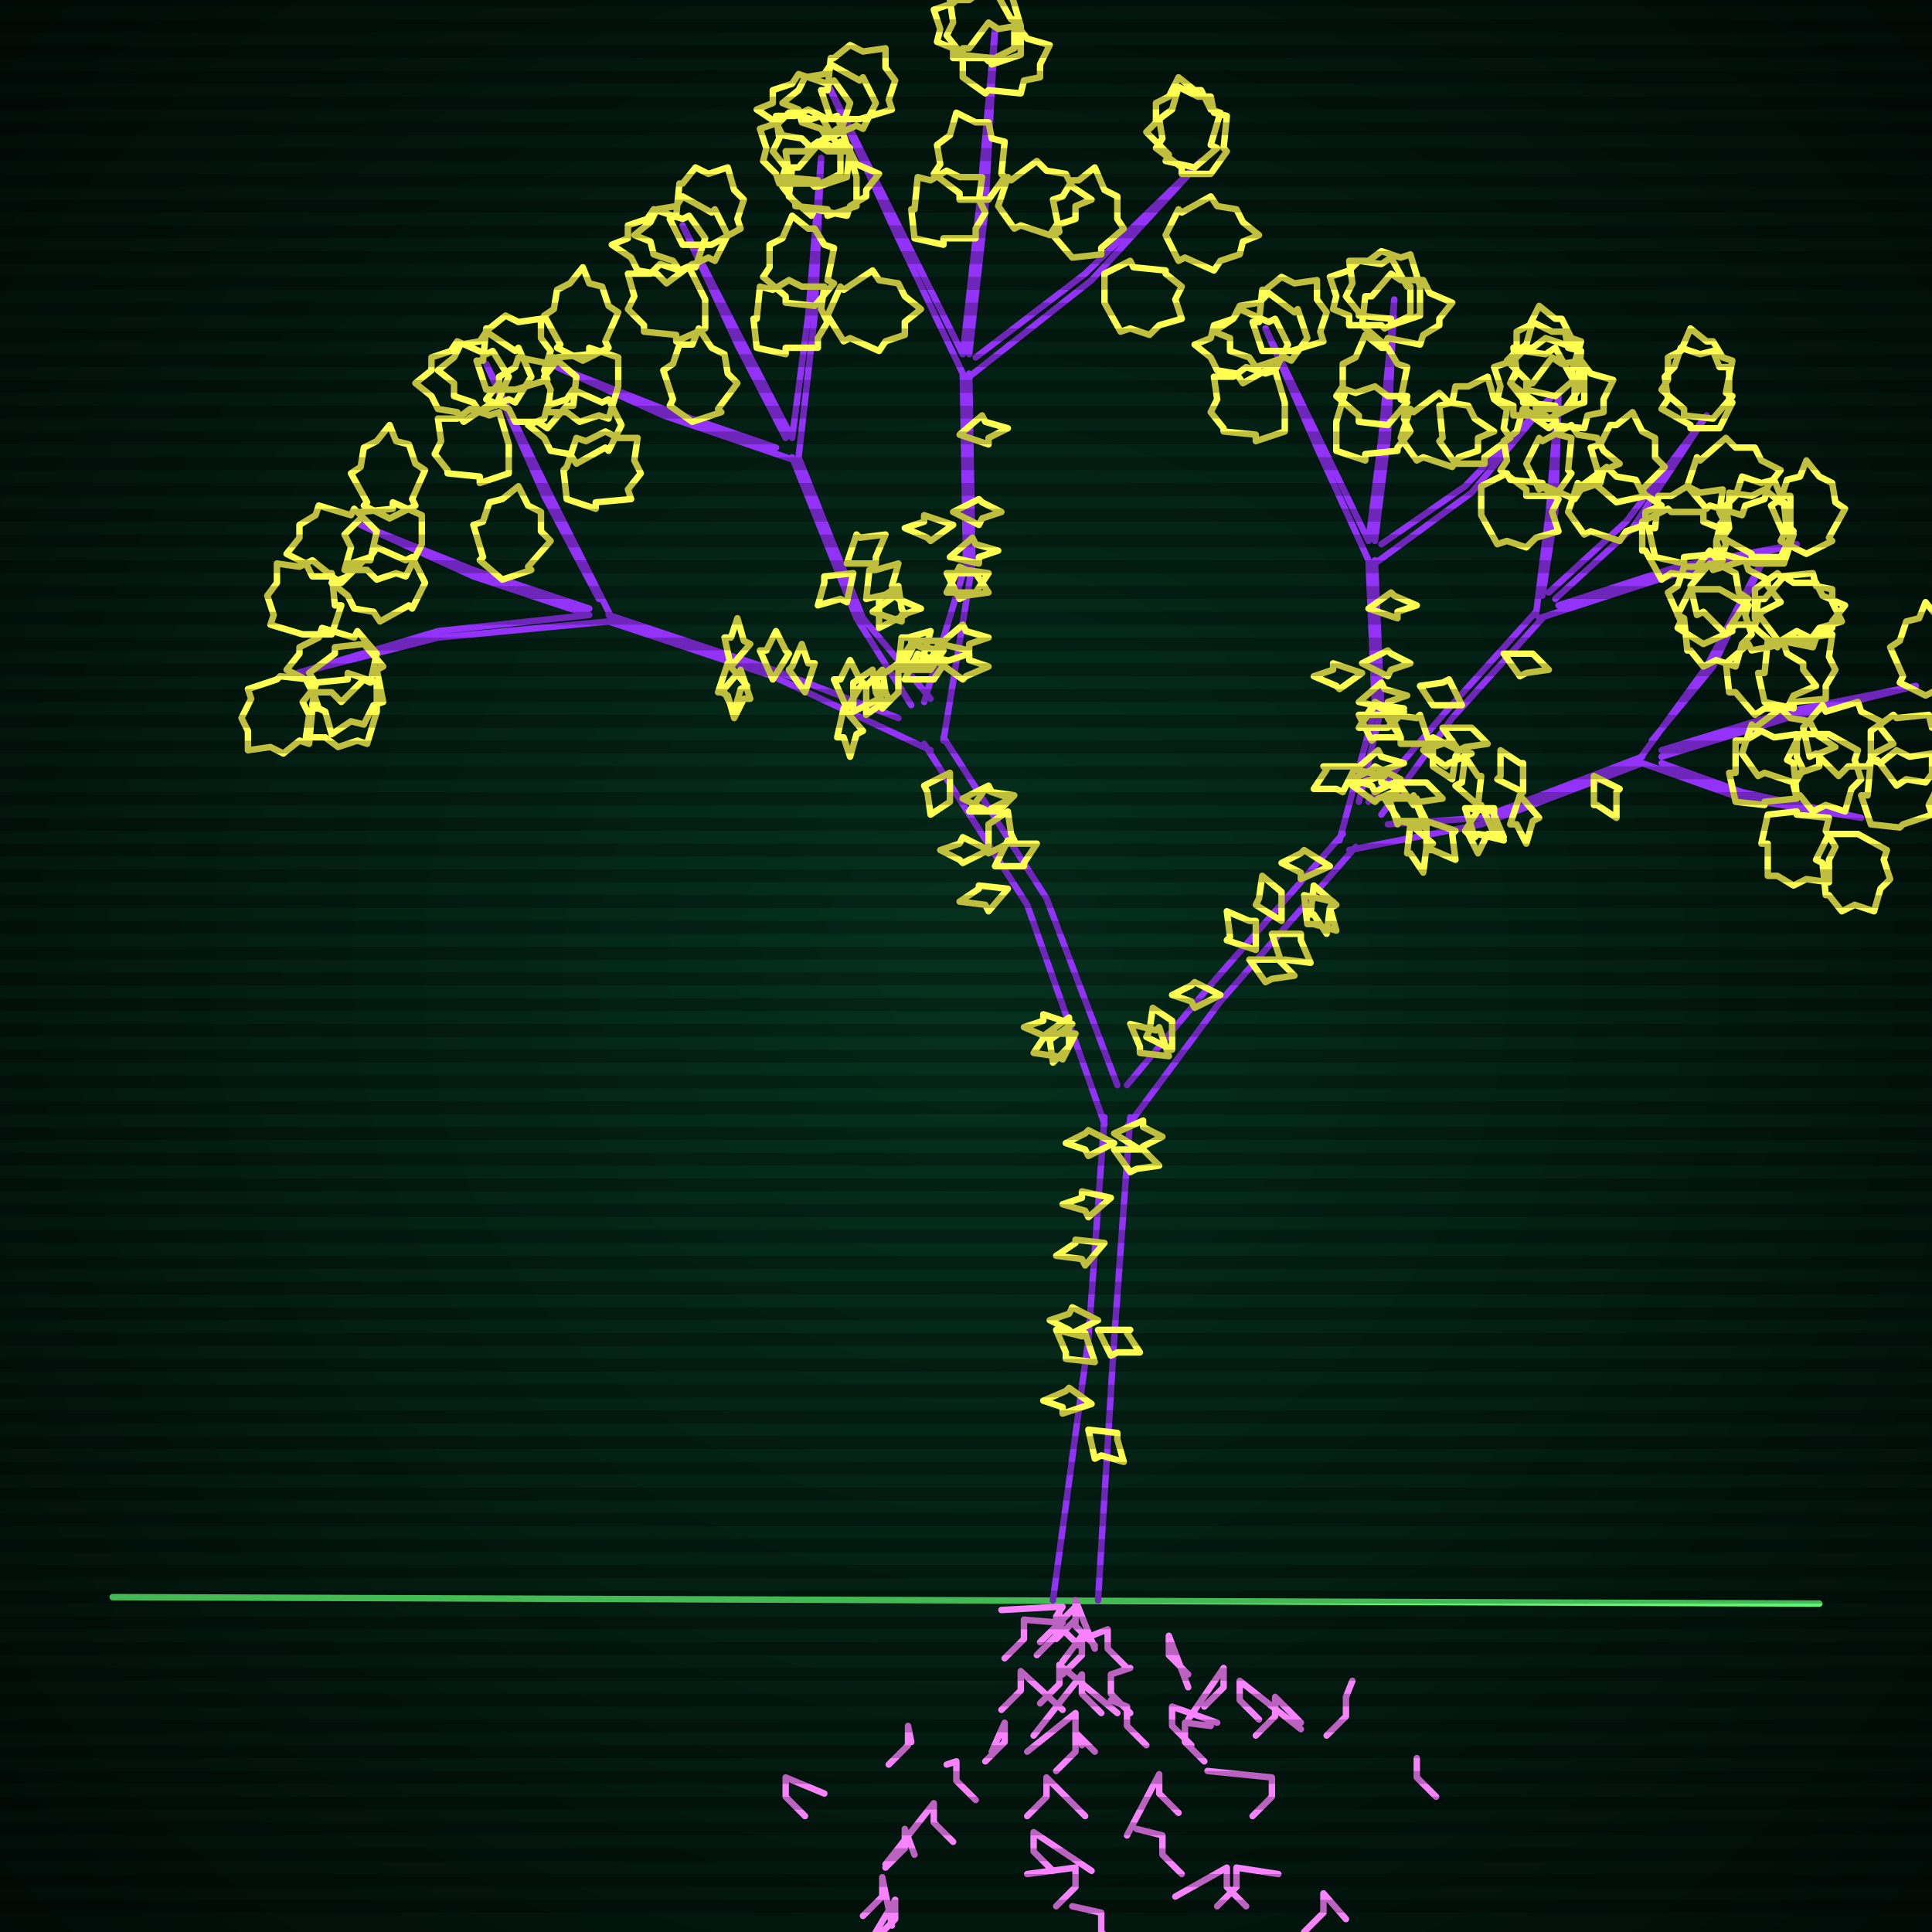 <svg xmlns="http://www.w3.org/2000/svg"
             width="600" height="600"
            >
    
            <style>
                @keyframes glow {0 % {opacity: 0.6;}
                3% {opacity: 0.9;} 30% {opacity: 0.6} 70% {opacity: 0.9}}
    
                .flicker {
                animation: glow 3s linear infinite alternate;
                animation-duration: 1.5s;
                animation-delay: 2.1s;
            }
    
    
            </style>
    
            <defs>
                <radialGradient id="screenGradient"
                                r="100%"
                >
                    <stop offset="0%" stop-color="#05321e"/>
                    <stop offset="90%" stop-color="black"/>
    
                </radialGradient>
            </defs>
    
            <rect
                fill="black"
                width="600" height="600"/>
    
            <rect
                className="flicker"
                fill="url(#screenGradient)"
                width="600" height="600"/>
    
    
            <path
                id="ground-path"
                className="flicker"
                style="fill: none;stroke: #5bf870;stroke-width:2px;stroke-linecap:round;stroke-linejoin:round;stroke-miterlimit:4;stroke-dasharray:none"
                d="M 35 496 L 565 498 "
            />
            <path
                id="branch-path"
                className="flicker"
                style="fill: none;stroke: #9332f8;stroke-width:2px;stroke-linecap:round;stroke-linejoin:round;stroke-miterlimit:4;stroke-dasharray:none"
                d="M 327 497 L 338 416 L 343 347 M 351 347 L 346 416 L 341 497 M 343 349 L 319 281 L 287 231 M 293 229 L 325 279 L 347 337 M 289 233 L 240 210 L 189 193 M 189 191 L 240 208 L 279 223 M 189 193 L 136 198 L 89 210 L 136 196 L 183 191 M 183 191 L 147 179 L 112 163 L 147 177 L 183 189 M 186 186 L 169 154 L 151 113 L 171 154 L 190 192 M 283 219 L 266 192 L 246 142 M 248 142 L 268 192 L 289 217 M 247 143 L 206 129 L 173 114 L 206 127 L 241 139 M 244 136 L 229 107 L 212 70 L 231 107 L 246 136 M 246 136 L 251 98 L 255 49 L 253 98 L 248 142 M 287 218 L 300 175 L 299 116 M 301 116 L 302 175 L 293 230 M 299 116 L 278 72 L 257 26 L 280 72 L 299 110 M 299 110 L 304 65 L 309 9 L 306 65 L 301 110 M 303 111 L 337 85 L 373 50 L 339 87 L 301 117 M 350 337 L 375 307 L 417 259 M 421 263 L 379 311 L 350 350 M 416 261 L 427 220 L 425 174 M 427 174 L 429 220 L 422 249 M 425 174 L 409 139 L 393 102 L 411 139 L 425 168 M 425 168 L 429 136 L 433 93 L 431 136 L 427 168 M 429 169 L 455 151 L 482 123 L 457 153 L 427 175 M 425 249 L 449 221 L 477 190 M 479 192 L 451 223 L 429 253 M 477 191 L 481 159 L 484 122 L 483 159 L 479 185 M 481 184 L 505 162 L 530 129 L 507 164 L 483 186 M 484 188 L 521 176 L 558 169 L 521 178 L 478 192 M 431 256 L 460 254 L 510 235 M 510 237 L 460 256 L 419 264 M 509 236 L 530 207 L 549 171 L 532 207 L 513 230 M 516 233 L 555 221 L 595 213 L 555 223 L 516 235 M 516 237 L 541 246 L 578 254 L 541 248 L 510 237 "
            />
            <path
                id="leaf-path"
                className="flicker"
                style="fill: none;stroke: #ffff52;stroke-width:2px;stroke-linecap:round;stroke-linejoin:round;stroke-miterlimit:4;stroke-dasharray:none"
                d="M 346 352 L 355 348 L 355 350 L 361 353 L 355 356 L 354 357 L 346 352 M 341 410 L 333 414 L 332 413 L 326 410 L 332 408 L 333 406 L 341 410 M 340 423 L 331 422 L 331 420 L 328 413 L 336 415 L 337 414 L 340 423 M 346 357 L 355 357 L 355 357 L 360 362 L 353 363 L 351 364 L 346 357 M 343 386 L 337 393 L 336 391 L 328 390 L 334 386 L 334 385 L 343 386 M 338 444 L 347 445 L 347 447 L 349 454 L 342 452 L 340 453 L 338 444 M 346 355 L 338 359 L 337 357 L 331 355 L 337 352 L 338 351 L 346 355 M 341 413 L 351 413 L 350 414 L 354 420 L 347 420 L 345 421 L 341 413 M 345 372 L 338 378 L 337 376 L 330 374 L 336 372 L 336 370 L 345 372 M 339 436 L 330 439 L 330 437 L 324 435 L 331 432 L 332 431 L 339 436 M 307 265 L 307 256 L 307 256 L 313 252 L 314 259 L 315 261 L 307 265 M 332 316 L 332 325 L 332 325 L 327 330 L 326 323 L 325 321 L 332 316 M 334 321 L 330 329 L 328 328 L 321 327 L 325 321 L 325 321 L 334 321 M 313 276 L 307 283 L 306 281 L 298 280 L 304 276 L 304 275 L 313 276 M 307 264 L 299 268 L 298 267 L 292 264 L 298 262 L 299 260 L 307 264 M 299 248 L 307 244 L 308 246 L 314 248 L 308 251 L 307 252 L 299 248 M 295 240 L 295 249 L 295 249 L 289 253 L 288 246 L 287 244 L 295 240 M 333 318 L 326 323 L 325 322 L 318 319 L 324 317 L 324 315 L 333 318 M 301 252 L 306 245 L 308 246 L 315 247 L 310 252 L 310 252 L 301 252 M 309 269 L 313 261 L 314 262 L 322 262 L 318 268 L 318 269 L 309 269 M 226 206 L 232 213 L 230 214 L 228 221 L 225 215 L 223 215 L 226 206 M 265 221 L 265 212 L 265 212 L 271 208 L 272 215 L 273 217 L 265 221 M 227 207 L 225 198 L 227 198 L 229 192 L 231 199 L 233 200 L 227 207 M 240 211 L 236 202 L 238 202 L 241 196 L 244 202 L 245 203 L 240 211 M 250 215 L 245 208 L 246 207 L 249 200 L 251 206 L 253 206 L 250 215 M 263 220 L 259 211 L 261 211 L 264 205 L 267 211 L 268 212 L 263 220 M 250 215 L 245 208 L 246 207 L 249 200 L 251 206 L 253 206 L 250 215 M 262 220 L 268 227 L 266 228 L 264 235 L 262 229 L 260 229 L 262 220 M 269 222 L 269 213 L 269 213 L 274 208 L 275 215 L 276 217 L 269 222 M 230 208 L 233 217 L 231 217 L 228 223 L 226 216 L 224 215 L 230 208 M 117 203 L 115 212 L 113 211 L 106 218 L 103 215 L 97 215 L 95 211 L 89 208 L 93 203 L 93 201 L 99 198 L 100 195 L 110 198 L 111 196 L 117 203 M 96 211 L 99 220 L 97 220 L 96 231 L 93 230 L 88 234 L 84 232 L 77 233 L 77 227 L 75 223 L 78 217 L 77 214 L 86 211 L 87 210 L 96 211 M 117 212 L 117 221 L 117 221 L 114 231 L 111 230 L 105 232 L 101 229 L 95 229 L 96 222 L 94 218 L 98 213 L 98 212 L 108 211 L 108 209 L 117 212 M 103 197 L 94 197 L 94 197 L 84 194 L 85 191 L 83 185 L 86 181 L 86 175 L 93 176 L 97 174 L 102 178 L 103 178 L 104 188 L 106 188 L 103 197 M 113 200 L 119 207 L 117 208 L 119 218 L 116 219 L 113 225 L 109 224 L 103 228 L 101 221 L 97 219 L 98 212 L 96 209 L 104 203 L 104 201 L 113 200 M 117 165 L 115 174 L 113 174 L 106 181 L 103 179 L 97 179 L 95 175 L 89 172 L 93 167 L 93 163 L 98 160 L 99 157 L 109 160 L 110 158 L 117 165 M 132 181 L 128 189 L 127 188 L 118 193 L 116 190 L 110 189 L 108 185 L 103 181 L 108 179 L 109 175 L 115 173 L 117 170 L 126 174 L 128 173 L 132 181 M 121 161 L 113 157 L 114 156 L 109 147 L 112 145 L 113 139 L 117 137 L 121 132 L 123 137 L 127 138 L 129 144 L 132 146 L 128 155 L 129 157 L 121 161 M 131 160 L 131 169 L 131 169 L 126 179 L 123 178 L 117 180 L 114 177 L 107 177 L 109 170 L 107 166 L 112 161 L 112 159 L 122 158 L 122 156 L 131 160 M 156 180 L 149 174 L 150 173 L 147 163 L 150 162 L 152 156 L 156 155 L 161 151 L 164 157 L 168 159 L 168 165 L 171 168 L 164 176 L 165 177 L 156 180 M 158 147 L 149 150 L 149 148 L 139 147 L 139 146 L 135 141 L 137 137 L 136 130 L 142 130 L 146 127 L 152 129 L 155 128 L 158 138 L 158 138 L 158 147 M 151 121 L 148 112 L 150 112 L 151 102 L 152 102 L 157 98 L 161 100 L 168 99 L 168 105 L 171 109 L 169 115 L 170 118 L 160 121 L 160 121 L 151 121 M 165 117 L 160 125 L 158 124 L 149 128 L 147 125 L 141 123 L 141 119 L 136 115 L 141 111 L 143 107 L 149 106 L 151 103 L 160 109 L 161 108 L 165 117 M 176 155 L 175 146 L 176 145 L 179 136 L 182 137 L 188 134 L 192 136 L 198 136 L 197 143 L 199 147 L 195 152 L 196 155 L 185 156 L 185 158 L 176 155 M 158 117 L 154 126 L 153 125 L 144 131 L 142 128 L 136 127 L 134 123 L 129 119 L 134 115 L 134 111 L 140 109 L 142 106 L 151 110 L 153 109 L 158 117 M 280 208 L 284 200 L 286 201 L 293 202 L 289 208 L 289 208 L 280 208 M 263 175 L 266 166 L 267 167 L 275 166 L 272 173 L 272 175 L 263 175 M 269 186 L 270 177 L 272 177 L 279 175 L 277 182 L 278 184 L 269 186 M 273 195 L 273 186 L 273 186 L 279 182 L 280 189 L 281 191 L 273 195 M 279 207 L 280 198 L 282 198 L 289 196 L 287 203 L 288 205 L 279 207 M 273 195 L 273 186 L 273 186 L 279 182 L 280 189 L 281 191 L 273 195 M 279 206 L 279 215 L 279 215 L 274 220 L 273 213 L 272 211 L 279 206 M 281 211 L 285 203 L 287 204 L 294 205 L 290 211 L 290 211 L 281 211 M 265 178 L 263 187 L 261 186 L 254 188 L 256 181 L 256 179 L 265 178 M 271 190 L 278 185 L 279 186 L 286 189 L 280 191 L 280 193 L 271 190 M 179 117 L 178 126 L 176 126 L 170 133 L 167 131 L 160 131 L 158 127 L 151 124 L 155 119 L 155 117 L 160 114 L 161 111 L 171 113 L 172 111 L 179 117 M 193 132 L 189 140 L 188 139 L 179 144 L 177 141 L 171 140 L 169 136 L 164 132 L 169 130 L 170 126 L 176 124 L 178 121 L 187 125 L 189 124 L 193 132 M 181 112 L 173 108 L 174 107 L 169 98 L 172 96 L 173 90 L 177 88 L 181 83 L 183 88 L 187 89 L 189 95 L 192 97 L 188 106 L 189 108 L 181 112 M 192 111 L 192 120 L 192 120 L 189 130 L 186 129 L 180 131 L 176 128 L 170 128 L 171 121 L 169 117 L 173 112 L 173 111 L 183 110 L 183 108 L 192 111 M 215 131 L 208 126 L 209 124 L 206 115 L 209 113 L 211 107 L 215 107 L 217 102 L 221 108 L 225 110 L 226 116 L 229 119 L 223 127 L 224 128 L 215 131 M 219 102 L 210 106 L 210 104 L 200 103 L 200 101 L 195 96 L 197 92 L 195 85 L 202 85 L 205 82 L 211 84 L 214 83 L 219 93 L 219 93 L 219 102 M 212 76 L 208 68 L 210 67 L 211 57 L 212 57 L 216 52 L 220 54 L 226 52 L 228 59 L 231 62 L 229 68 L 230 71 L 221 76 L 221 76 L 212 76 M 226 73 L 222 81 L 220 80 L 211 84 L 209 81 L 203 79 L 202 75 L 197 73 L 202 69 L 204 65 L 210 64 L 212 61 L 221 66 L 222 65 L 226 73 M 235 108 L 234 99 L 235 99 L 236 89 L 240 90 L 245 87 L 249 89 L 256 89 L 255 96 L 257 100 L 254 105 L 254 108 L 244 108 L 244 110 L 235 108 M 219 74 L 216 83 L 215 82 L 207 88 L 204 85 L 198 84 L 196 80 L 190 76 L 195 74 L 195 70 L 201 68 L 203 65 L 212 68 L 214 67 L 219 74 M 245 61 L 246 52 L 248 52 L 254 45 L 257 47 L 264 47 L 266 51 L 273 54 L 269 59 L 269 61 L 264 64 L 263 67 L 253 65 L 252 67 L 245 61 M 263 55 L 254 58 L 254 56 L 243 55 L 244 52 L 240 47 L 242 43 L 241 36 L 247 36 L 251 34 L 257 37 L 260 36 L 263 45 L 264 46 L 263 55 M 257 98 L 261 89 L 262 90 L 271 84 L 273 87 L 279 88 L 281 92 L 286 96 L 281 100 L 281 104 L 275 106 L 273 109 L 264 105 L 262 106 L 257 98 M 261 54 L 253 58 L 252 57 L 242 57 L 241 54 L 237 50 L 238 46 L 236 40 L 242 38 L 245 35 L 252 37 L 255 36 L 260 45 L 261 44 L 261 54 M 253 95 L 244 94 L 244 92 L 237 86 L 239 83 L 239 76 L 243 74 L 246 67 L 251 71 L 253 71 L 256 76 L 259 77 L 257 87 L 259 88 L 253 95 M 296 159 L 304 155 L 305 156 L 311 159 L 305 161 L 304 163 L 296 159 M 295 173 L 302 167 L 303 169 L 310 171 L 304 173 L 304 175 L 295 173 M 294 184 L 298 176 L 300 177 L 307 178 L 303 184 L 303 184 L 294 184 M 292 200 L 299 194 L 300 196 L 307 198 L 301 200 L 301 202 L 292 200 M 294 184 L 298 176 L 300 177 L 307 178 L 303 184 L 303 184 L 294 184 M 292 199 L 288 207 L 287 206 L 279 206 L 283 200 L 283 199 L 292 199 M 292 206 L 301 203 L 301 205 L 307 207 L 300 210 L 299 211 L 292 206 M 296 163 L 289 168 L 288 167 L 281 164 L 287 162 L 287 160 L 296 163 M 294 178 L 303 178 L 303 178 L 307 184 L 300 185 L 298 186 L 294 178 M 298 135 L 305 129 L 306 131 L 313 133 L 307 136 L 307 138 L 298 135 M 266 64 L 257 67 L 257 65 L 247 64 L 247 63 L 243 58 L 245 54 L 244 47 L 250 47 L 254 44 L 260 46 L 263 45 L 266 55 L 266 55 L 266 64 M 258 37 L 255 28 L 257 28 L 258 18 L 259 18 L 264 14 L 268 16 L 275 15 L 275 21 L 278 25 L 276 31 L 277 34 L 267 37 L 267 37 L 258 37 M 272 32 L 268 40 L 266 39 L 257 43 L 255 40 L 249 38 L 248 34 L 243 32 L 248 28 L 250 24 L 256 23 L 258 20 L 267 25 L 268 24 L 272 32 M 284 74 L 283 65 L 284 65 L 285 55 L 289 56 L 294 53 L 298 55 L 305 55 L 304 62 L 306 66 L 303 71 L 303 74 L 293 74 L 293 76 L 284 74 M 264 32 L 261 41 L 260 40 L 252 46 L 249 43 L 243 42 L 241 38 L 235 34 L 240 32 L 240 28 L 246 26 L 248 23 L 257 26 L 259 25 L 264 32 M 299 24 L 299 15 L 301 15 L 307 7 L 310 9 L 316 8 L 319 12 L 326 14 L 323 20 L 323 24 L 318 25 L 317 29 L 307 28 L 306 29 L 299 24 M 317 17 L 308 20 L 308 18 L 298 17 L 298 16 L 294 11 L 296 7 L 295 0 L 301 0 L 305 -3 L 311 -1 L 314 -2 L 317 8 L 317 8 L 317 17 M 310 64 L 313 55 L 314 56 L 322 50 L 325 53 L 331 54 L 333 58 L 339 62 L 334 64 L 334 68 L 328 70 L 326 73 L 317 70 L 315 71 L 310 64 M 315 15 L 307 19 L 306 18 L 296 18 L 296 15 L 291 13 L 292 9 L 290 3 L 296 1 L 299 -2 L 306 -1 L 309 -3 L 314 6 L 315 6 L 315 15 M 307 62 L 298 62 L 298 60 L 290 54 L 292 51 L 291 45 L 295 42 L 297 35 L 303 38 L 307 38 L 308 43 L 312 44 L 311 54 L 312 55 L 307 62 M 371 52 L 362 50 L 363 48 L 356 41 L 359 38 L 359 32 L 363 30 L 366 24 L 371 28 L 373 28 L 376 34 L 379 35 L 376 45 L 378 46 L 371 52 M 343 85 L 351 81 L 352 83 L 362 84 L 362 85 L 367 89 L 365 93 L 367 99 L 360 101 L 357 104 L 351 102 L 348 103 L 343 94 L 343 94 L 343 85 M 376 54 L 367 54 L 367 52 L 359 46 L 361 43 L 360 37 L 364 34 L 366 27 L 372 30 L 376 30 L 377 35 L 381 36 L 380 46 L 381 47 L 376 54 M 333 80 L 327 73 L 329 72 L 327 62 L 330 61 L 333 56 L 335 56 L 340 52 L 343 59 L 347 61 L 347 68 L 349 71 L 342 77 L 342 79 L 333 80 M 362 73 L 366 65 L 367 66 L 376 61 L 378 64 L 384 65 L 386 69 L 391 73 L 386 75 L 385 79 L 379 81 L 377 84 L 368 80 L 366 81 L 362 73 M 363 328 L 354 327 L 354 325 L 351 318 L 359 320 L 360 319 L 363 328 M 390 295 L 381 292 L 382 291 L 381 283 L 388 286 L 390 286 L 390 295 M 398 286 L 390 281 L 391 279 L 392 272 L 398 277 L 398 277 L 398 286 M 408 275 L 415 281 L 413 282 L 412 290 L 408 284 L 407 284 L 408 275 M 413 269 L 404 273 L 404 271 L 398 268 L 404 265 L 405 264 L 413 269 M 364 326 L 356 322 L 357 320 L 358 313 L 364 317 L 364 317 L 364 326 M 405 278 L 414 280 L 413 282 L 415 289 L 408 287 L 406 287 L 405 278 M 395 290 L 404 290 L 404 292 L 407 299 L 399 298 L 398 299 L 395 290 M 388 298 L 397 298 L 397 298 L 402 303 L 395 304 L 393 305 L 388 298 M 379 309 L 371 313 L 370 311 L 364 309 L 370 306 L 371 305 L 379 309 M 423 206 L 431 202 L 432 203 L 438 206 L 432 208 L 431 210 L 423 206 M 422 218 L 429 212 L 430 214 L 437 216 L 431 218 L 431 220 L 422 218 M 422 226 L 427 218 L 429 219 L 436 220 L 431 226 L 431 226 L 422 226 M 421 239 L 428 233 L 429 235 L 436 237 L 430 239 L 430 241 L 421 239 M 422 226 L 427 219 L 429 220 L 436 221 L 431 226 L 431 226 L 422 226 M 421 238 L 417 246 L 415 245 L 408 245 L 412 239 L 411 238 L 421 238 M 420 244 L 429 241 L 429 243 L 435 245 L 428 248 L 427 249 L 420 244 M 423 209 L 416 214 L 415 213 L 408 210 L 414 208 L 414 206 L 423 209 M 422 222 L 431 222 L 431 223 L 435 229 L 427 229 L 426 230 L 422 222 M 425 189 L 432 184 L 433 185 L 440 188 L 434 190 L 434 192 L 425 189 M 399 134 L 390 137 L 390 135 L 380 134 L 380 133 L 376 128 L 378 124 L 377 117 L 383 117 L 387 114 L 393 116 L 396 115 L 399 125 L 399 125 L 399 134 M 392 109 L 389 100 L 391 100 L 392 90 L 393 90 L 398 86 L 402 88 L 409 87 L 409 93 L 412 97 L 410 103 L 411 106 L 401 109 L 401 109 L 392 109 M 406 105 L 401 112 L 399 111 L 390 114 L 388 111 L 382 109 L 382 105 L 377 103 L 383 99 L 385 95 L 391 94 L 394 91 L 402 97 L 403 96 L 406 105 M 415 140 L 415 131 L 415 131 L 418 121 L 421 122 L 427 120 L 431 123 L 437 123 L 436 130 L 438 134 L 434 139 L 434 140 L 424 141 L 424 143 L 415 140 M 400 107 L 396 115 L 395 114 L 386 119 L 384 116 L 378 115 L 376 111 L 371 107 L 376 105 L 377 101 L 383 99 L 385 96 L 394 100 L 396 99 L 400 107 M 423 101 L 424 92 L 426 92 L 432 85 L 435 87 L 442 87 L 444 91 L 451 94 L 447 99 L 447 101 L 442 104 L 441 107 L 431 105 L 430 107 L 423 101 M 441 98 L 432 101 L 432 99 L 422 98 L 422 97 L 418 92 L 420 88 L 419 81 L 425 81 L 429 78 L 435 80 L 438 79 L 441 89 L 441 89 L 441 98 M 435 136 L 438 127 L 439 128 L 447 122 L 450 125 L 456 126 L 458 130 L 464 134 L 459 136 L 459 140 L 453 142 L 451 145 L 442 142 L 440 143 L 435 136 M 438 98 L 430 102 L 429 101 L 419 101 L 419 98 L 414 96 L 415 92 L 413 86 L 419 84 L 422 81 L 429 82 L 432 80 L 437 89 L 438 89 L 438 98 M 431 132 L 422 131 L 422 129 L 415 123 L 417 120 L 417 113 L 421 111 L 424 104 L 429 108 L 431 108 L 434 113 L 437 114 L 435 124 L 437 125 L 431 132 M 483 123 L 474 121 L 475 119 L 468 112 L 471 109 L 471 103 L 475 101 L 478 95 L 483 99 L 485 99 L 488 105 L 491 106 L 488 116 L 490 117 L 483 123 M 460 151 L 468 147 L 469 149 L 479 150 L 479 151 L 484 155 L 482 159 L 484 165 L 477 167 L 474 170 L 468 168 L 465 169 L 460 160 L 460 160 L 460 151 M 486 127 L 477 127 L 477 125 L 469 119 L 471 116 L 470 110 L 474 107 L 476 100 L 482 103 L 486 103 L 487 108 L 491 109 L 490 119 L 491 120 L 486 127 M 452 144 L 447 137 L 448 136 L 447 126 L 451 125 L 452 120 L 456 120 L 462 117 L 464 124 L 468 127 L 467 133 L 469 136 L 461 142 L 461 144 L 452 144 M 474 144 L 478 136 L 479 137 L 488 132 L 490 135 L 496 136 L 498 140 L 503 144 L 498 146 L 497 150 L 491 152 L 489 155 L 480 151 L 478 152 L 474 144 M 448 226 L 457 226 L 457 226 L 462 231 L 455 232 L 453 233 L 448 226 M 442 233 L 451 230 L 451 232 L 457 234 L 450 237 L 449 238 L 442 233 M 434 243 L 443 243 L 443 243 L 448 248 L 441 249 L 439 250 L 434 243 M 442 233 L 451 230 L 451 232 L 457 234 L 450 237 L 449 238 L 442 233 M 435 242 L 427 246 L 426 244 L 420 242 L 426 239 L 427 238 L 435 242 M 431 247 L 440 248 L 440 250 L 443 257 L 435 255 L 434 256 L 431 247 M 454 219 L 445 219 L 445 219 L 441 213 L 448 212 L 450 211 L 454 219 M 445 229 L 453 233 L 452 235 L 451 242 L 445 238 L 445 238 L 445 229 M 467 203 L 476 203 L 476 203 L 481 208 L 474 209 L 472 210 L 467 203 M 444 231 L 435 231 L 435 229 L 432 222 L 440 223 L 441 222 L 444 231 M 474 128 L 474 119 L 476 119 L 482 111 L 485 113 L 491 112 L 494 116 L 501 118 L 498 124 L 498 128 L 493 129 L 492 133 L 482 132 L 481 133 L 474 128 M 492 125 L 483 128 L 483 126 L 473 125 L 473 124 L 469 119 L 471 115 L 470 108 L 476 108 L 480 105 L 486 107 L 489 106 L 492 116 L 492 116 L 492 125 M 487 159 L 490 150 L 491 151 L 499 145 L 502 148 L 508 149 L 510 153 L 516 157 L 511 159 L 511 163 L 505 165 L 503 168 L 494 165 L 492 166 L 487 159 M 489 126 L 481 130 L 480 129 L 470 129 L 470 126 L 465 124 L 466 120 L 464 114 L 470 112 L 473 109 L 480 110 L 483 108 L 488 117 L 489 117 L 489 126 M 483 154 L 474 154 L 474 152 L 466 146 L 468 143 L 467 137 L 471 134 L 473 127 L 479 130 L 483 130 L 484 135 L 488 136 L 487 146 L 488 147 L 483 154 M 532 130 L 523 129 L 523 127 L 516 121 L 518 118 L 518 111 L 522 109 L 525 102 L 530 106 L 532 106 L 535 111 L 538 112 L 536 122 L 538 123 L 532 130 M 510 162 L 518 158 L 519 159 L 529 159 L 529 162 L 534 164 L 533 168 L 535 174 L 529 176 L 526 179 L 519 178 L 516 180 L 511 171 L 510 171 L 510 162 M 534 133 L 525 133 L 525 132 L 516 127 L 518 124 L 517 117 L 520 114 L 522 108 L 528 110 L 532 109 L 534 114 L 537 114 L 537 124 L 538 125 L 534 133 M 502 156 L 495 150 L 497 149 L 494 139 L 497 138 L 500 132 L 502 132 L 507 128 L 510 134 L 514 136 L 514 142 L 517 145 L 510 152 L 511 154 L 502 156 M 524 151 L 527 142 L 528 143 L 536 136 L 539 139 L 545 139 L 547 143 L 553 146 L 549 151 L 548 155 L 542 157 L 541 160 L 531 157 L 530 158 L 524 151 M 525 183 L 534 183 L 534 183 L 543 188 L 542 191 L 544 197 L 541 200 L 539 207 L 533 205 L 529 207 L 525 202 L 524 202 L 523 192 L 521 191 L 525 183 M 561 172 L 553 168 L 554 166 L 550 157 L 553 155 L 555 149 L 559 148 L 561 143 L 565 148 L 569 150 L 570 156 L 573 158 L 568 167 L 569 168 L 561 172 M 514 173 L 512 164 L 514 164 L 515 154 L 519 154 L 524 151 L 528 153 L 535 152 L 534 159 L 536 163 L 533 168 L 533 172 L 523 173 L 523 175 L 514 173 M 545 183 L 552 178 L 553 179 L 563 178 L 564 182 L 569 183 L 569 187 L 572 193 L 565 195 L 562 199 L 556 198 L 553 200 L 547 192 L 545 192 L 545 183 M 525 182 L 531 175 L 532 177 L 542 174 L 543 177 L 549 180 L 549 182 L 553 187 L 547 190 L 545 194 L 539 194 L 536 197 L 529 190 L 527 191 L 525 182 M 455 251 L 464 251 L 464 253 L 467 260 L 459 259 L 458 260 L 455 251 M 443 255 L 452 258 L 451 259 L 452 267 L 445 264 L 443 264 L 443 255 M 455 251 L 464 252 L 464 254 L 467 261 L 459 259 L 458 260 L 455 251 M 443 255 L 434 255 L 434 254 L 430 248 L 438 248 L 439 247 L 443 255 M 438 256 L 445 262 L 443 263 L 442 271 L 438 265 L 437 265 L 438 256 M 473 246 L 465 242 L 466 241 L 466 233 L 472 237 L 473 237 L 473 246 M 460 250 L 464 259 L 462 259 L 459 265 L 456 259 L 455 258 L 460 250 M 495 241 L 503 245 L 502 246 L 502 254 L 496 250 L 495 250 L 495 241 M 459 250 L 452 244 L 454 243 L 455 235 L 459 241 L 460 241 L 459 250 M 472 247 L 478 254 L 476 255 L 474 262 L 471 256 L 469 256 L 472 247 M 553 173 L 544 173 L 544 172 L 535 167 L 537 164 L 536 157 L 539 154 L 541 148 L 547 150 L 551 149 L 553 154 L 556 154 L 556 164 L 557 165 L 553 173 M 536 206 L 543 200 L 544 202 L 554 200 L 555 203 L 560 206 L 560 208 L 564 213 L 557 216 L 555 220 L 548 220 L 545 222 L 539 215 L 537 215 L 536 206 M 554 175 L 545 175 L 545 175 L 535 172 L 536 169 L 534 163 L 537 159 L 537 153 L 544 154 L 548 152 L 553 156 L 554 156 L 555 166 L 557 166 L 554 175 M 529 200 L 521 195 L 522 193 L 518 184 L 521 182 L 523 176 L 527 176 L 531 171 L 535 176 L 539 178 L 540 184 L 543 186 L 537 195 L 538 196 L 529 200 M 545 195 L 546 186 L 548 186 L 554 179 L 557 181 L 564 181 L 566 185 L 573 188 L 569 193 L 569 195 L 564 198 L 563 201 L 553 199 L 552 201 L 545 195 M 559 228 L 568 228 L 568 228 L 577 233 L 576 236 L 578 242 L 575 245 L 573 252 L 567 250 L 563 252 L 559 247 L 558 247 L 557 237 L 555 236 L 559 228 M 598 216 L 590 212 L 591 210 L 587 201 L 590 199 L 592 193 L 596 192 L 598 187 L 602 192 L 606 194 L 607 200 L 610 202 L 605 211 L 606 212 L 598 216 M 548 218 L 546 209 L 548 209 L 549 199 L 553 199 L 558 196 L 562 198 L 569 197 L 568 204 L 570 208 L 567 213 L 567 217 L 557 218 L 557 220 L 548 218 M 581 227 L 588 222 L 589 223 L 599 222 L 600 226 L 605 227 L 605 231 L 608 237 L 601 239 L 598 243 L 592 242 L 589 244 L 583 236 L 581 236 L 581 227 M 560 226 L 566 219 L 567 221 L 577 218 L 578 221 L 584 224 L 584 226 L 588 231 L 582 234 L 580 238 L 574 238 L 571 241 L 564 234 L 562 235 L 560 226 M 581 256 L 578 247 L 580 247 L 581 236 L 584 237 L 589 233 L 593 235 L 600 234 L 600 240 L 602 244 L 599 250 L 600 253 L 591 256 L 590 257 L 581 256 M 541 234 L 544 225 L 545 226 L 553 220 L 556 223 L 562 224 L 564 228 L 570 232 L 565 234 L 565 238 L 559 240 L 557 243 L 548 240 L 546 241 L 541 234 M 568 259 L 577 259 L 577 259 L 586 264 L 585 267 L 587 273 L 584 276 L 582 283 L 576 281 L 572 283 L 568 278 L 567 278 L 566 268 L 564 267 L 568 259 M 549 253 L 558 252 L 558 253 L 568 254 L 567 258 L 570 263 L 568 267 L 568 274 L 561 273 L 557 275 L 552 272 L 549 272 L 549 262 L 547 262 L 549 253 M 539 249 L 537 240 L 539 240 L 539 230 L 542 230 L 547 227 L 551 229 L 558 228 L 558 235 L 560 239 L 557 244 L 558 248 L 548 249 L 548 250 L 539 249 "
            />
            <path
                id="root-path"
                className="flicker"
                style="fill: none;stroke: #f982ff;stroke-width:2px;stroke-linecap:round;stroke-linejoin:round;stroke-miterlimit:4;stroke-dasharray:none"
                d="M 340 512 L 334 497 L 334 503 L 328 509 M 323 510 L 334 499 L 334 505 L 340 511 M 311 500 L 329 499 L 329 505 L 335 511 M 330 499 L 328 502 L 328 508 L 322 514 M 330 516 L 336 508 L 336 514 L 330 520 M 334 510 L 344 506 L 344 512 L 350 518 M 330 504 L 318 503 L 318 509 L 312 515 M 347 532 L 329 517 L 329 523 L 323 529 M 321 539 L 336 520 L 336 526 L 342 532 M 351 518 L 345 520 L 345 526 L 351 532 M 330 531 L 317 519 L 317 525 L 311 531 M 369 524 L 363 508 L 363 514 L 369 520 M 319 544 L 334 532 L 334 538 L 340 544 M 345 528 L 350 530 L 350 536 L 356 542 M 336 542 L 334 538 L 334 544 L 328 550 M 308 544 L 312 535 L 312 541 L 306 547 M 378 535 L 364 530 L 364 536 L 370 542 M 369 534 L 380 518 L 380 524 L 374 530 M 376 536 L 368 535 L 368 541 L 374 547 M 337 564 L 325 552 L 325 558 L 319 564 M 404 537 L 385 522 L 385 528 L 391 534 M 350 570 L 360 551 L 360 557 L 366 563 M 294 548 L 297 547 L 297 553 L 303 559 M 283 541 L 282 536 L 282 542 L 276 548 M 404 535 L 396 527 L 396 533 L 390 539 M 339 581 L 321 569 L 321 575 L 327 581 M 275 579 L 290 560 L 290 566 L 296 572 M 353 568 L 361 570 L 361 576 L 367 582 M 319 582 L 334 580 L 334 586 L 328 592 M 375 550 L 395 552 L 395 558 L 389 564 M 420 522 L 418 527 L 418 533 L 412 539 M 284 576 L 281 568 L 281 574 L 275 580 M 365 589 L 381 580 L 381 586 L 387 592 M 333 592 L 342 594 L 342 600 L 348 606 M 397 582 L 384 580 L 384 586 L 378 592 M 277 598 L 274 583 L 274 589 L 268 595 M 311 610 L 316 601 L 316 607 L 322 613 M 256 557 L 244 552 L 244 558 L 250 564 M 269 605 L 278 590 L 278 596 L 272 602 M 440 548 L 440 546 L 440 552 L 446 558 M 418 596 L 411 588 L 411 594 L 405 600 M 377 620 L 376 608 L 376 614 L 382 620 "
            />
    
    
            <g id="stripes"
            >
                <path
                    id="stripe-path"
                    style="stroke: rgba(0, 0, 0, 0.25);stroke-width:4px;"
                    d="M 0,0 L 600,0 M 0,8 L 600,8 M 0,16 L 600,16 M 0,24 L 600,24 M 0,32 L 600,32 M 0,40 L 600,40 M 0,48 L 600,48 M 0,56 L 600,56 M 0,64 L 600,64 M 0,72 L 600,72 M 0,80 L 600,80 M 0,88 L 600,88 M 0,96 L 600,96 M 0,104 L 600,104 M 0,112 L 600,112 M 0,120 L 600,120 M 0,128 L 600,128 M 0,136 L 600,136 M 0,144 L 600,144 M 0,152 L 600,152 M 0,160 L 600,160 M 0,168 L 600,168 M 0,176 L 600,176 M 0,184 L 600,184 M 0,192 L 600,192 M 0,200 L 600,200 M 0,208 L 600,208 M 0,216 L 600,216 M 0,224 L 600,224 M 0,232 L 600,232 M 0,240 L 600,240 M 0,248 L 600,248 M 0,256 L 600,256 M 0,264 L 600,264 M 0,272 L 600,272 M 0,280 L 600,280 M 0,288 L 600,288 M 0,296 L 600,296 M 0,304 L 600,304 M 0,312 L 600,312 M 0,320 L 600,320 M 0,328 L 600,328 M 0,336 L 600,336 M 0,344 L 600,344 M 0,352 L 600,352 M 0,360 L 600,360 M 0,368 L 600,368 M 0,376 L 600,376 M 0,384 L 600,384 M 0,392 L 600,392 M 0,400 L 600,400 M 0,408 L 600,408 M 0,416 L 600,416 M 0,424 L 600,424 M 0,432 L 600,432 M 0,440 L 600,440 M 0,448 L 600,448 M 0,456 L 600,456 M 0,464 L 600,464 M 0,472 L 600,472 M 0,480 L 600,480 M 0,488 L 600,488 M 0,496 L 600,496 M 0,504 L 600,504 M 0,512 L 600,512 M 0,520 L 600,520 M 0,528 L 600,528 M 0,536 L 600,536 M 0,544 L 600,544 M 0,552 L 600,552 M 0,560 L 600,560 M 0,568 L 600,568 M 0,576 L 600,576 M 0,584 L 600,584 M 0,592 L 600,592 z"
                />
            </g>
        </svg>
        